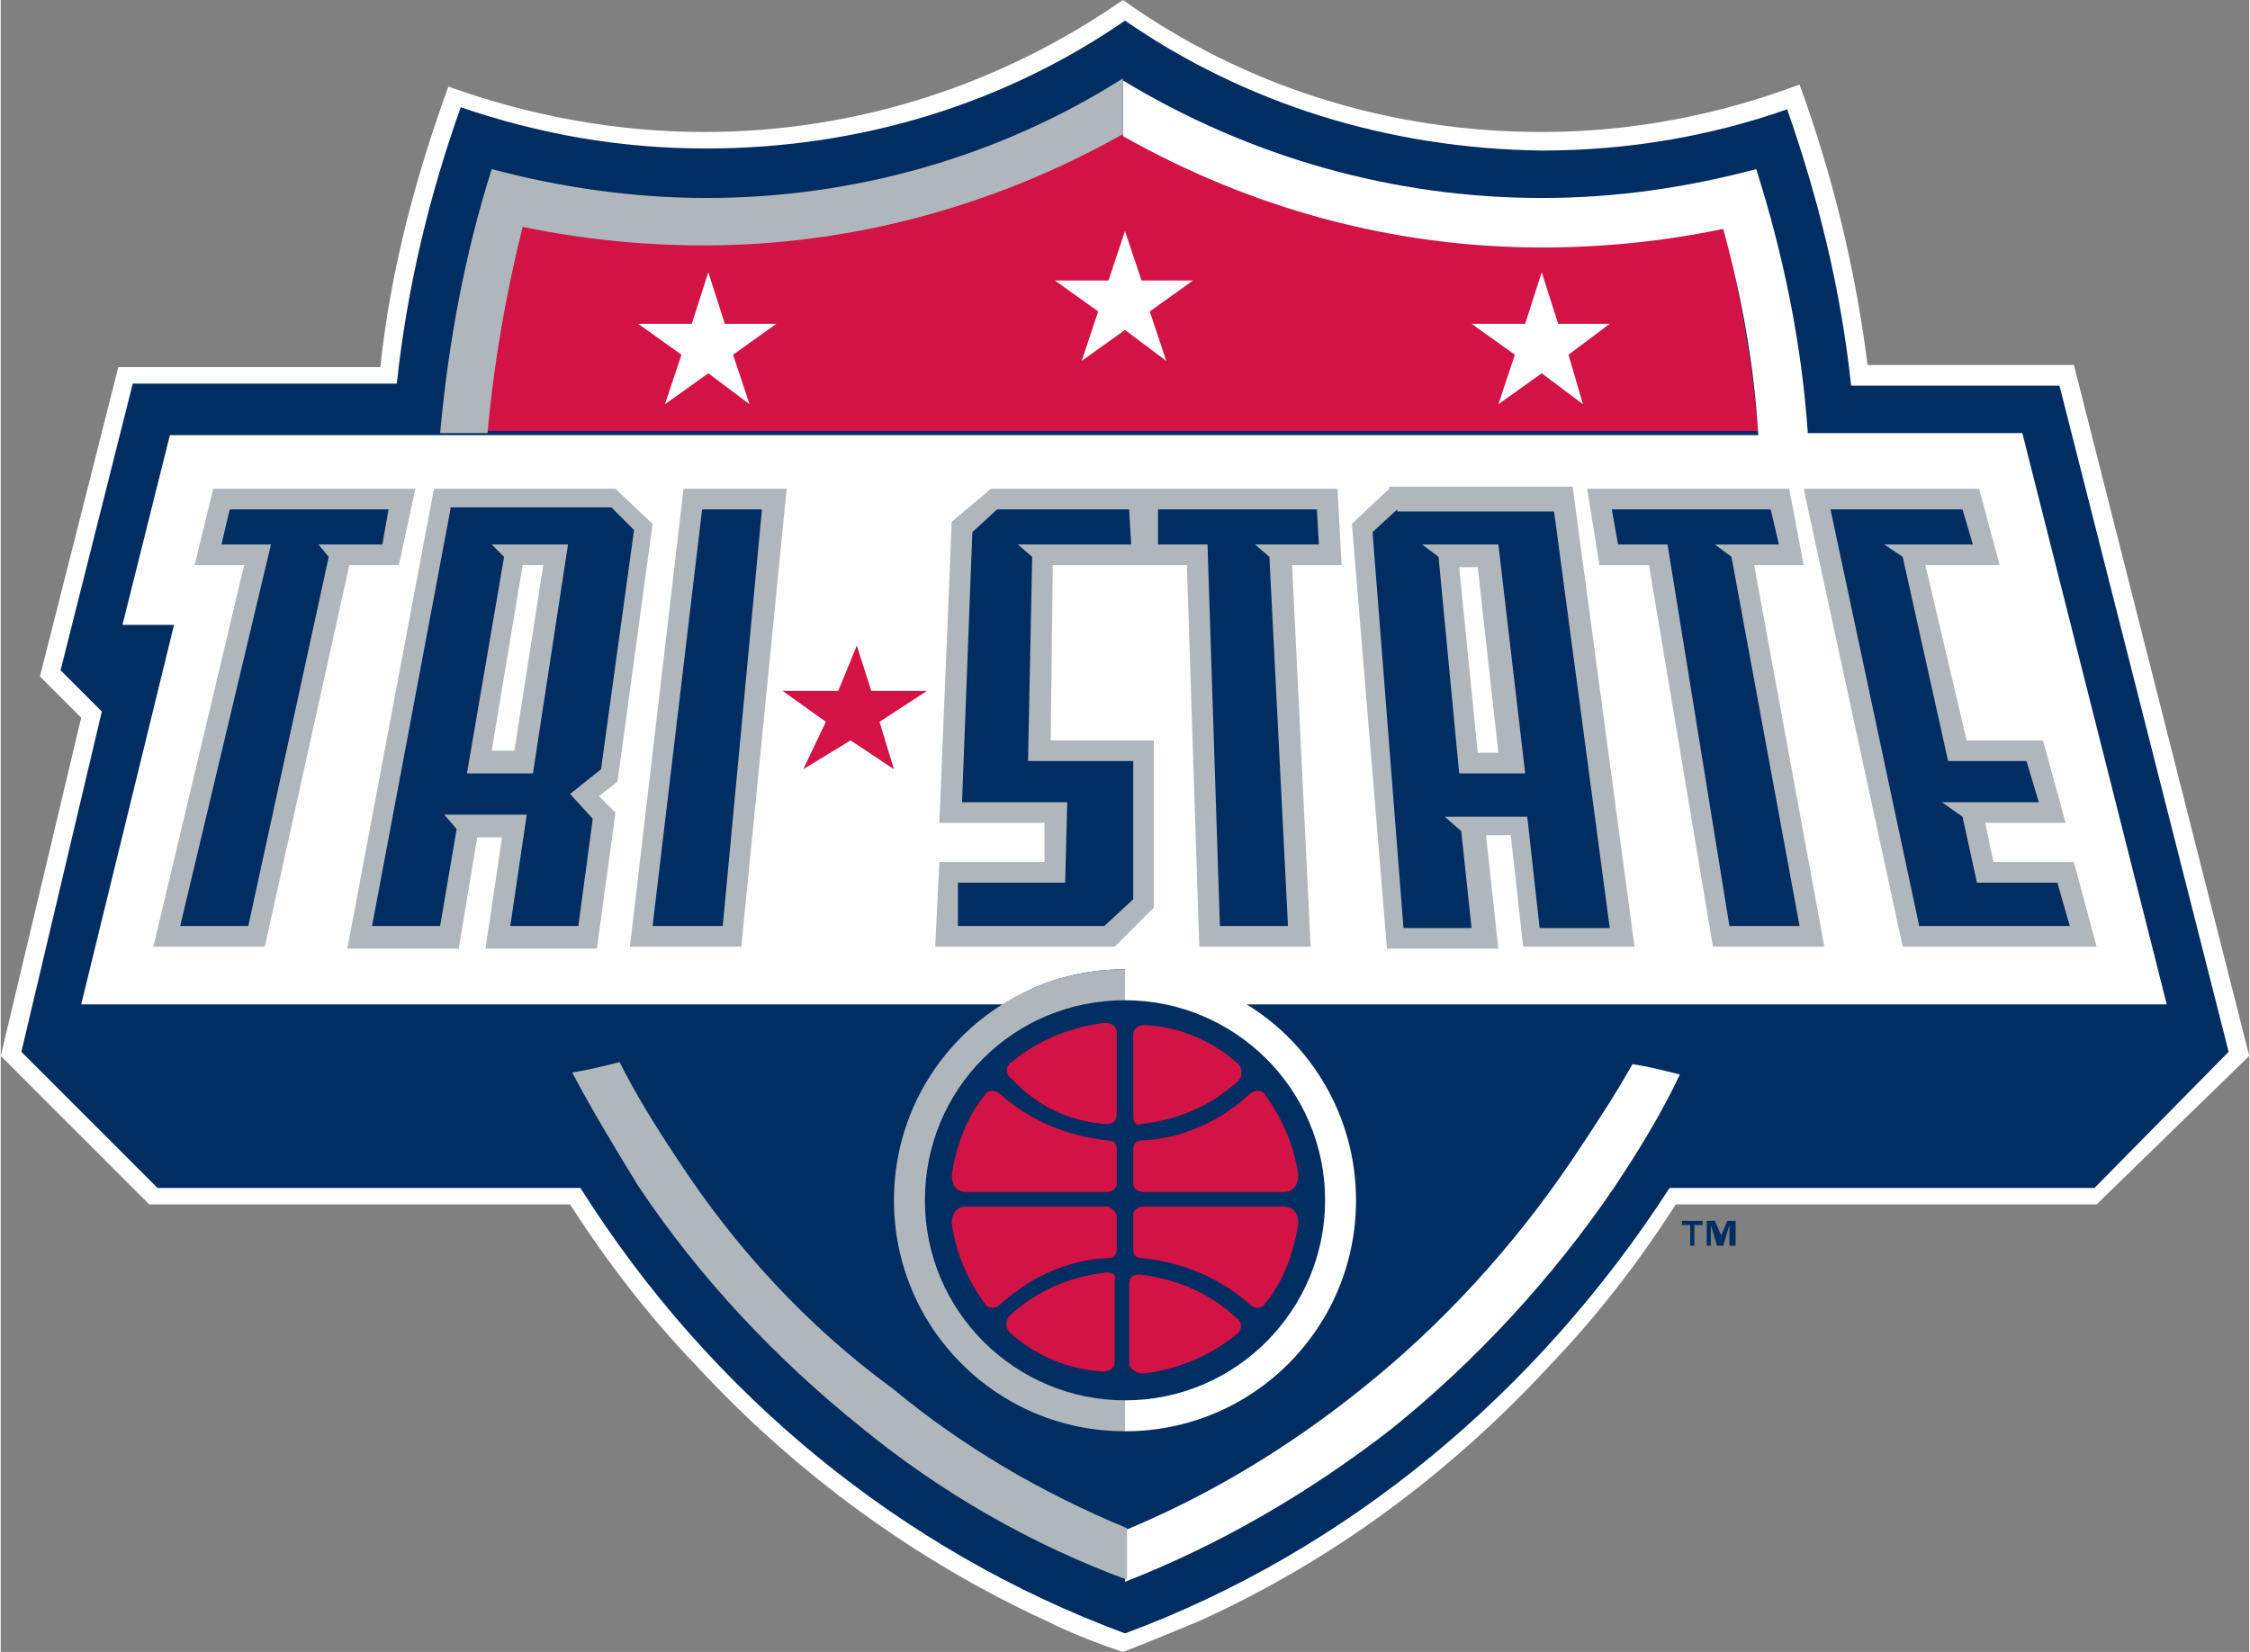 <svg height="270.994" viewBox="0 0 109 80.1" width="369.012" xmlns="http://www.w3.org/2000/svg"><rect x="0" y="0" width="109" height="80.1" fill="#808080" stroke="none"/><path d="m109 51.2-8.5-33.5h-10c-.6-4.7-1.7-9.2-3.3-13.6-4 1.5-8.2 2.3-12.5 2.3-7.4 0-14.4-2.2-20.3-6.4-5.9 4.1-12.9 6.4-20.3 6.4-4.3 0-8.5-.8-12.4-2.2-1.6 4.4-2.8 8.9-3.3 13.6h-12.7l-3.8 15 2 2-3.9 16.4 7.2 7.2h20.4c1.8 2.8 3.8 5.4 6.1 7.8 4.9 5.3 10.7 9.5 17 12.4 1.2.6 2.5 1.1 3.7 1.5 1.3-.5 2.5-1 3.7-1.5 6.4-2.9 12.1-7.1 17-12.4 2.3-2.4 4.3-5 6.1-7.8h20.4z" fill="#fff"/><path d="m108 51-8.2-32.3h-10.1c-.5-4.7-1.6-9.1-3.1-13.4-3.7 1.3-7.7 2-11.9 2-7.5-.1-14.4-2.3-20.2-6.3-5.8 4-12.8 6.2-20.3 6.2-4.2 0-8.1-.7-11.9-2-1.5 4.2-2.6 8.7-3.1 13.4h-12.8l-3.5 13.9 2 2-3.9 16.5 6.6 6.6h20.5c6.3 10 15.6 17.6 26.4 21.6 10.8-4 20-11.7 26.4-21.6h20.6z" fill="#002d62"/><path d="m81.5 59.4h.4v1h.2v-1h.4v-.2h-1zm2.2-.2-.3.7-.3-.7h-.4v1.2h.2v-1l.3 1h.3l.3-1v1h.3v-1.2z" fill="#002d62"/><path d="m85.2 20.9c-.3-3.4-.9-6.8-1.7-10-2.9.6-5.8.9-8.8.9-7.1 0-14.1-1.9-20.3-5.4-6.2 3.5-13.1 5.4-20.3 5.4-3 0-5.9-.3-8.8-.9-.9 3.3-1.5 6.6-1.7 10z" fill="#d31245"/><path d="m76.2 56.2c-2.9 4.3-6.4 8.1-10.3 11.2-3.5 2.8-7.3 5.1-11.4 6.8v2.5c4.6-1.8 8.9-4.3 12.9-7.4 4.1-3.3 7.8-7.3 10.8-11.7 1.2-1.8 2.3-3.6 3.2-5.5-.8-.2-1.6-.4-2.3-.5-.9 1.6-1.9 3.1-2.9 4.6z" fill="#fff"/><path d="m60.4 48.7h44.6l-7-27.7h-10.4c-.3-4.4-1.2-8.7-2.5-12.8-3.4.9-6.8 1.4-10.4 1.4-7.2 0-14.2-2-20.3-5.7v2.7c6.2 3.5 13.1 5.4 20.3 5.4 3 0 5.9-.3 8.8-.9.9 3.3 1.5 6.6 1.7 10h-77l-2.3 9.2h2.5l-4.5 18.4h44.7c1.7-1.1 3.7-1.7 5.9-1.7v1.5c5.3 0 9.7 4.3 9.7 9.7 0 5.3-4.3 9.7-9.7 9.7v1.5c6.2 0 11.2-5 11.2-11.2 0-4.1-2.2-7.6-5.3-9.5z" fill="#fff"/><path d="m30.5 45.9h5.4l2.2-22.2h-5zm-11.2-18.5.8-3.7h-9.8l-.9 3.7h2.4l-4.4 18.5h5.4l4.1-18.5zm45.7 0-.2-3.7h-16.8l-1.9 1.6-.6 14.6h5.1v1.9h-5.1l-.2 4.1h8.7l1.9-1.9v-8.1h-5l.1-8.5h6.5l.6 18.5h5.4l-.9-18.5zm2.3-3.7-1.8 1.7 1.7 20.6h5.4l-.6-5.5h1.2l.6 5.4h5.4l-3-22.3h-8.9zm4.3 12.8-.9-9h.9l1 9zm15.8-9.1-.7-3.7h-9.8l.6 3.7h2.4l3.1 18.5h5.4l-3.4-18.5zm13.1 14.4h-3.9l-.4-1.9h3.9l-1.1-4h-3.7l-2-8.5h3.6l-1-3.7h-8.5l4.8 22.2h9.4zm-68.9-16.4-1.8-1.7h-8.8l-4.2 22.3h5.4l.9-5.4h1.2l-.8 5.4h5.4l.9-6.6-.8-.8.9-.7zm-5.3 2-1.4 9h-1.1l1.5-9z" fill="#b0b7bc"/><path d="m41.5 31.3.7 2.2h2.7l-2.3 1.5.7 2.3-2.1-1.4-2.3 1.4 1.1-2.3-2.1-1.5h2.7z" fill="#d31245"/><path d="m31.6 44.9h3.4l1.9-20.2h-2.9zm-13.1-18.5.3-1.7h-7.7l-.4 1.7h2.4l-4.4 18.5h3.3l3.9-17.9-.5-.6zm45.3-1.7h-7.7v1.7h2.4l.6 18.5h3.3l-.9-17.9-.7-.6h3.1zm-14 12.2.2-9.9-.7-.6h5.5l-.1-1.7h-6.4l-1.2 1.1-.5 13.1h5.1l-.1 3.9h-5.2v2.1h7.1l1.4-1.3v-6.7zm17.9-12.2-1.2 1.1 1.5 19.2h3.3l-.5-4.7-.8-.7h4l.6 5.4h3.4l-2.7-20.2h-7.6zm3 12.8-1-10.5-.8-.6h3.7l1.3 11.1zm12.4-11.1h3.1l-.4-1.7h-7.7l.3 1.7h2.4l3 18.5h3.4l-3.3-17.9zm16.6 16.4h-3.9l-.7-3.2-1-.7h4.7l-.6-2h-3.8l-2.2-9.9-.9-.6h4.3l-.5-1.7h-6.4l4.3 20.2h7.3zm-77.9-18.1-3.8 20.2h3.3l.8-4.7-.6-.7h4l-.8 5.4h3.3l.7-5.2-1.1-1.2 1.5-1.2 1.6-11.6-1.1-1.1h-7.8zm4 12.8h-3.2l1.8-10.5-.6-.6h3.7z" fill="#002d62"/><path d="m34.3 13.2.8 2.5h2.5l-2.1 1.5.8 2.4-2-1.5-2.1 1.5.8-2.4-2.1-1.5h2.6zm40.4 0-.8 2.5h-2.6l2.1 1.5-.8 2.4 2.1-1.5 2 1.5-.7-2.4 2-1.5h-2.5zm-20.2-2-.8 2.4h-2.6l2.1 1.5-.8 2.4 2.1-1.5 2 1.5-.8-2.4 2.1-1.5h-2.5z" fill="#fff"/><path d="m34.2 9.6c-3.5 0-7-.5-10.4-1.4-1.3 4.1-2.1 8.4-2.5 12.8h2.3c.3-3.4.9-6.8 1.7-10 2.9.6 5.8.9 8.8.9 7.1 0 14.1-1.9 20.3-5.4v-2.7c-6 3.8-13 5.8-20.2 5.8zm-1.4 46.6c-1-1.5-2-3.1-2.8-4.7-.8.2-1.6.4-2.3.5 1 1.9 2.1 3.7 3.2 5.5 3 4.5 6.7 8.4 10.8 11.7 3.9 3.2 8.3 5.7 12.9 7.4v-2.5c-4.1-1.7-7.9-3.9-11.4-6.8-4.1-3-7.6-6.8-10.4-11.1z" fill="#b0b7bc"/><path d="m54.5 48.5v-1.5c-6.2 0-11.2 5-11.2 11.2s5 11.2 11.2 11.2v-1.5c-5.3 0-9.7-4.3-9.7-9.7s4.3-9.7 9.7-9.7z" fill="#b0b7bc"/><path d="m55.3 61c2 .2 3.9 1 5.3 2.3.3.2.6.1.7-.1.9-1.1 1.4-2.5 1.6-3.9 0-.4-.2-.8-.7-.8h-6.8c-.3 0-.5.2-.5.4v1.7c0 .3.2.4.4.4zm.1 5.6c1.7-.2 3.3-.9 4.5-1.9.3-.2.3-.6 0-.8-1.3-1.2-2.9-1.9-4.7-2.1-.3 0-.5.1-.5.5v3.9c.2.3.4.4.7.4zm-1.8-8.1h-6.8c-.5 0-.7.4-.7.8.2 1.5.8 2.8 1.6 3.9.1.2.4.3.7.1 1.4-1.3 3.2-2.2 5.3-2.3.2 0 .4-.1.4-.4v-1.7c-.1-.2-.3-.4-.5-.4zm0 3.2c-1.8.2-3.4.9-4.7 2.1-.2.2-.2.6 0 .8 1.2 1.1 2.8 1.8 4.5 1.9.3 0 .6-.1.6-.5v-3.9c.1-.3-.1-.4-.4-.4zm1.8-3.9h6.8c.5 0 .7-.4.7-.8-.2-1.5-.8-2.8-1.6-3.9-.1-.2-.4-.3-.7-.1-1.4 1.3-3.2 2.2-5.3 2.3-.2 0-.4.1-.4.4v1.7c0 .2.2.4.5.4zm-.1-3.3c1.8-.2 3.4-.9 4.7-2.1.2-.2.2-.6 0-.8-1.2-1.1-2.8-1.8-4.5-1.9-.3 0-.6.1-.6.5v3.9c0 .4.2.5.4.4zm-8.5 3.3h6.8c.3 0 .5-.2.5-.4v-1.7c0-.3-.2-.4-.4-.4-2-.2-3.9-1-5.3-2.3-.3-.2-.6-.1-.7.1-.9 1.1-1.4 2.5-1.6 3.9 0 .4.2.8.7.8zm6.8-3.3c.3 0 .5-.1.5-.5v-3.9c0-.4-.3-.5-.6-.5-1.7.2-3.3.9-4.5 1.9-.3.2-.3.6 0 .8 1.2 1.3 2.8 2.1 4.6 2.2z" fill="#d31245"/></svg>